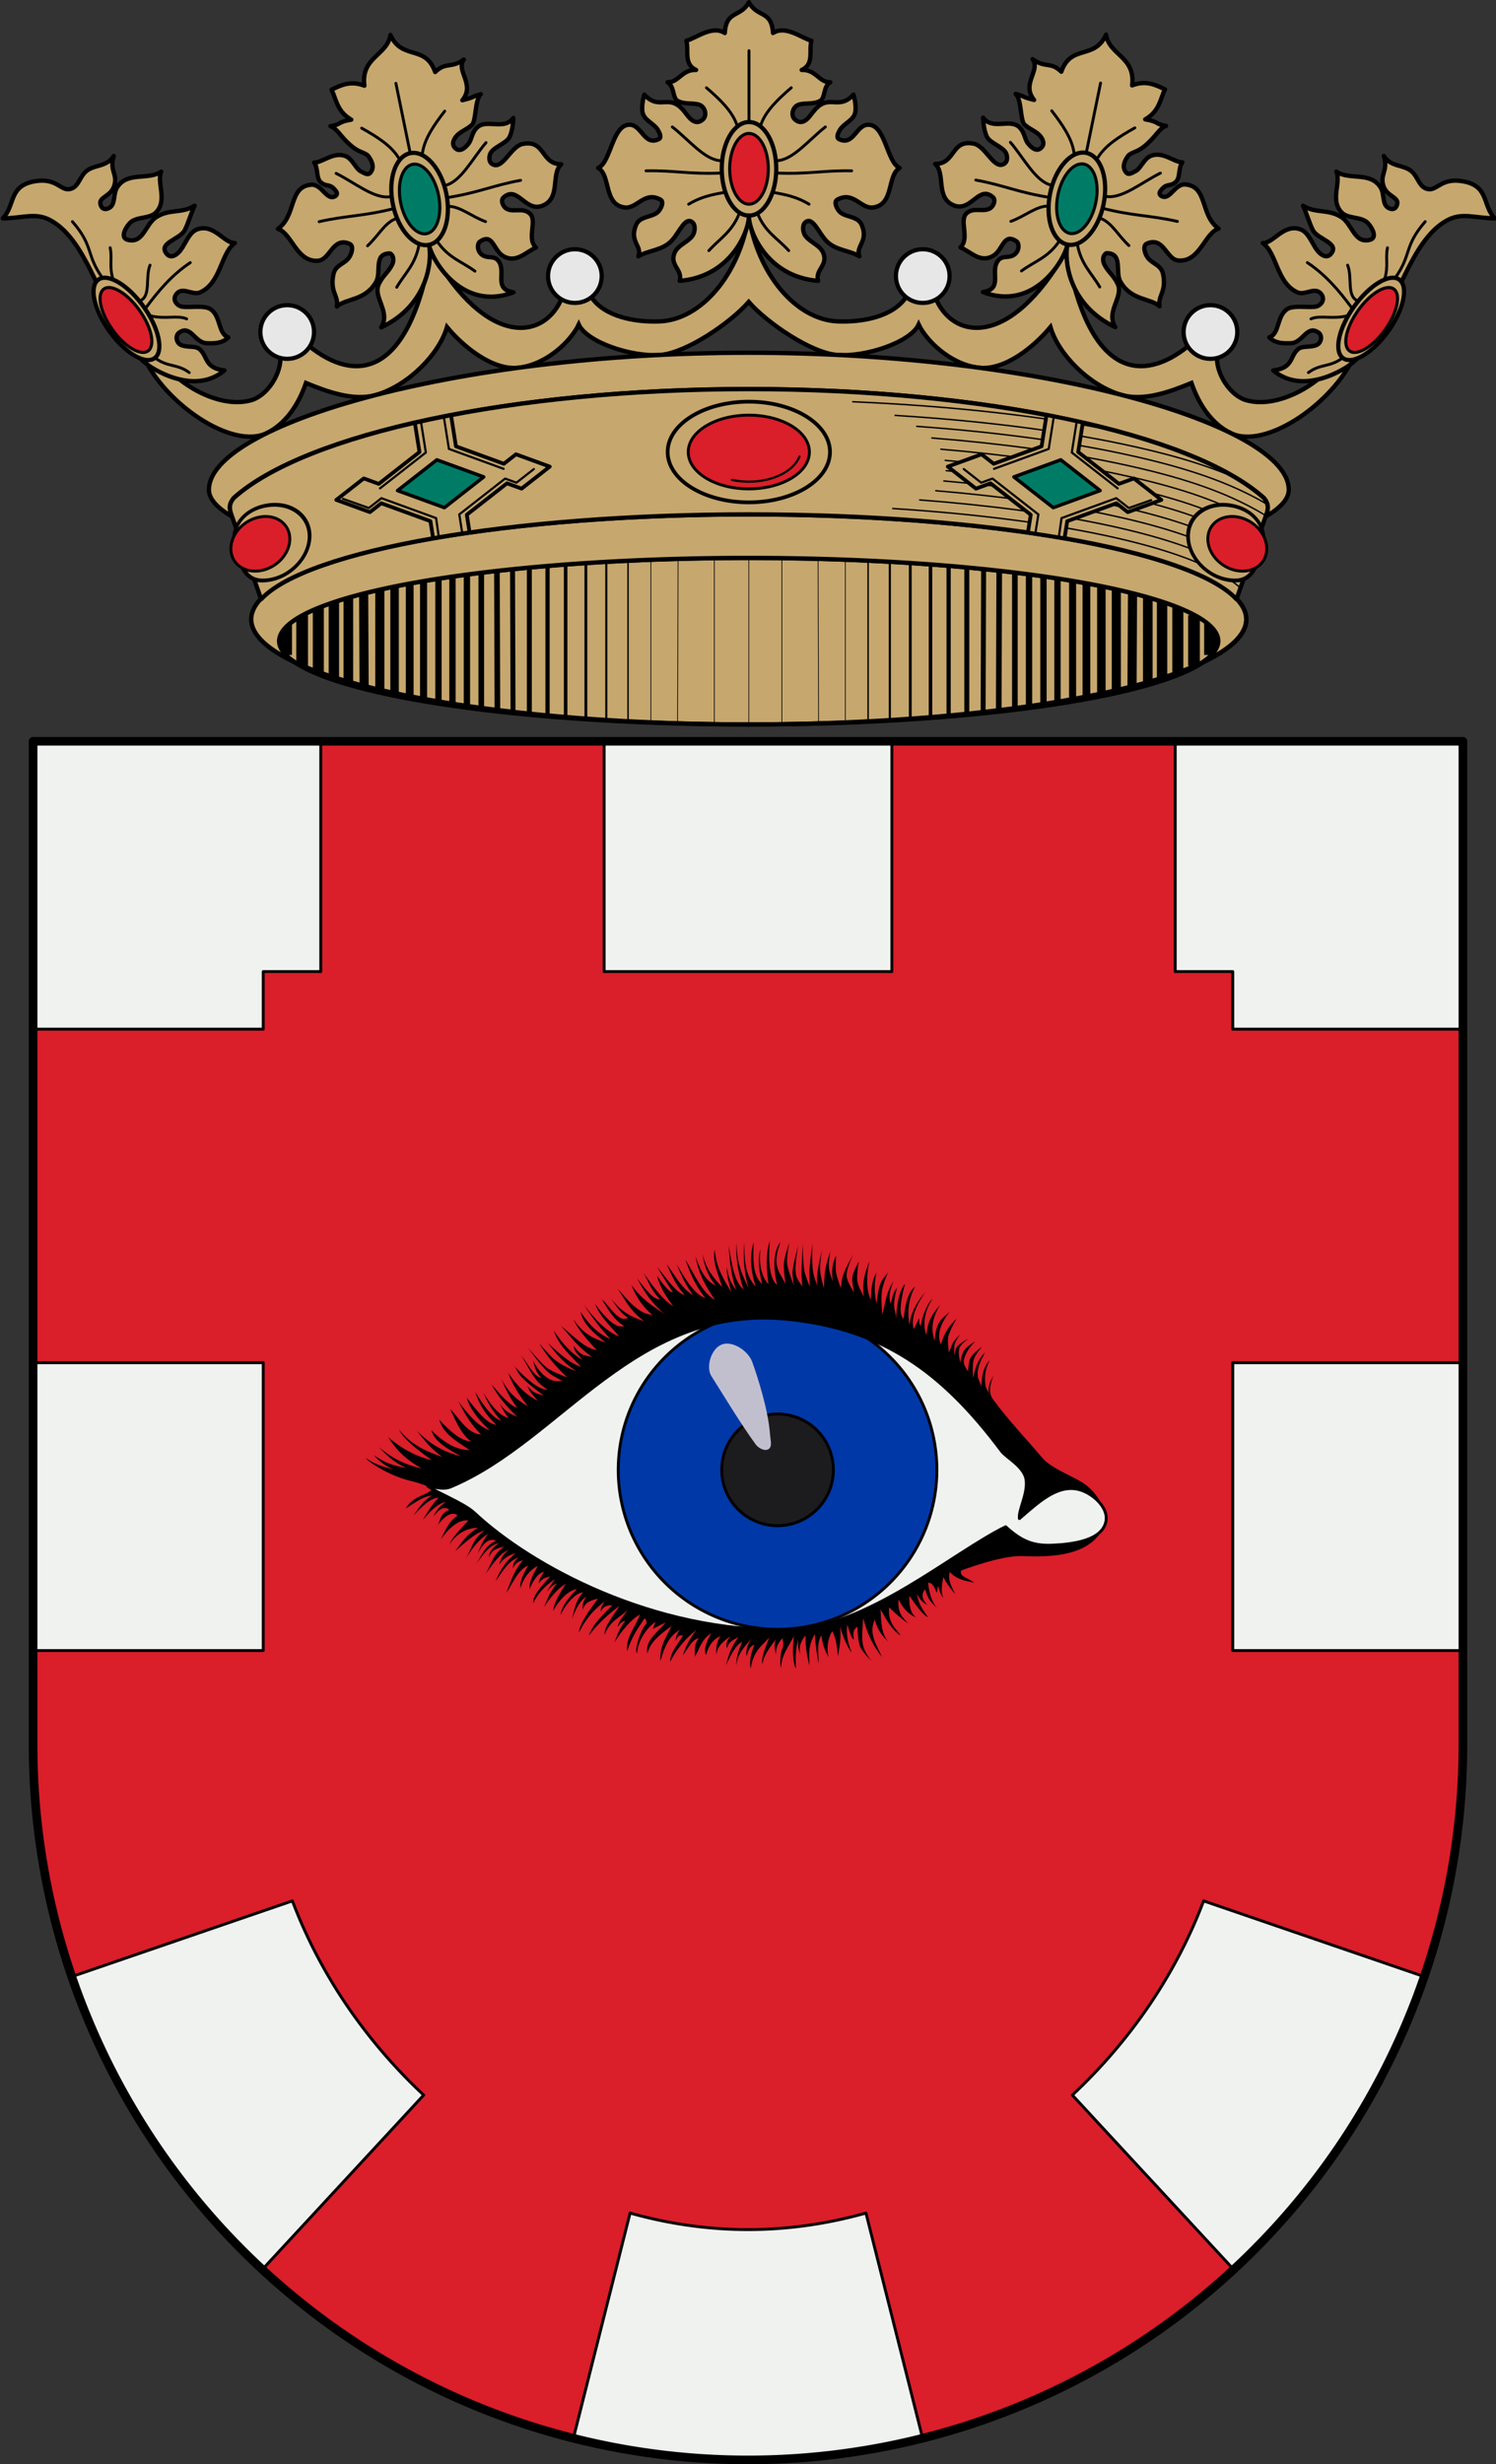 <?xml version="1.0" encoding="UTF-8"?>
<!-- Created with Inkscape (http://www.inkscape.org/) -->
<svg width="520" height="856" version="1.0" xmlns="http://www.w3.org/2000/svg" xmlns:cc="http://creativecommons.org/ns#" xmlns:dc="http://purl.org/dc/elements/1.1/" xmlns:rdf="http://www.w3.org/1999/02/22-rdf-syntax-ns#" xmlns:xlink="http://www.w3.org/1999/xlink">
 <rect width="100%" height="100%" fill="#333333" stroke="none"/>
 <g transform="translate(-69.866 -108.36)">
  <g transform="matrix(1.006 0 0 1.006 -846.87 -2.24)" style="stroke-width:.994">
   <g style="stroke-width:.994">
    <path transform="translate(-25.134 54.36)" d="m1195.1 130.06c-3.069 20.063-16.258 35.899-30.727 36.498-8.399 0.348-19.091-1.501-23.742-8.504-3.436-5.173-7.725-5.645-9.922 0-5.813 14.935-25.987 18.123-45.358-15.947-7.787 44.375-26.427 45.631-42.168 32.955-2.735-2.203-10.214 0.045-9.922 3.545 0.477 5.706-4.356 13.667-10.277 15.236-11.591 3.072-27.035-6.547-32.246-15.945-0.804-1.45-5.628-1.164-4.961 0.354 7.261 16.529 30.84 32.786 42.832 26.861 6.559-3.24 10.947-9.851 13.51-17.293 7.354 3.018 16.572 6.453 24.49 4.051 10.981-3.331 21.51-13.951 24.234-23.363 5.419 6.534 15.729 15.215 24.986 14.021 9.861-1.272 18.012-9.505 20.549-14.908 2.723 6.07 18.316 11.368 28.359 10.504 8.752-0.753 23.841-10.845 30.361-18.299 6.52 7.453 21.609 17.546 30.361 18.299 10.044 0.864 25.637-4.434 28.359-10.504 2.537 5.404 10.688 13.637 20.549 14.908 9.257 1.194 19.567-7.487 24.986-14.021 2.724 9.413 13.253 20.032 24.234 23.363 7.918 2.402 17.134-1.033 24.488-4.051 2.563 7.442 6.953 14.053 13.512 17.293 11.992 5.925 35.571-10.332 42.832-26.861 0.667-1.518-4.157-1.804-4.961-0.354-5.211 9.399-20.655 19.018-32.246 15.945-5.922-1.57-10.754-9.53-10.277-15.236 0.292-3.5-7.187-5.748-9.922-3.545-15.74 12.676-34.381 11.42-42.168-32.955-19.371 34.07-39.544 30.882-45.357 15.947-2.197-5.645-6.486-5.173-9.922 0-4.651 7.003-15.343 8.852-23.742 8.504-14.468-0.599-27.658-16.436-30.726-36.498z" style="fill:#c6a76e;stroke-width:1.491;stroke:#000"/>
    <g transform="translate(-2.938)" style="stroke-width:.994;stroke:#000">
     <path transform="translate(-25.134 54.36)" d="m1198.1 56.352c-2.938 5.438-7.844 2.632-8.326 10.631-4.429-2.814-9.964 1.826-13.289 2.658 0.975 3.436-1.055 8.085 3.365 10.098-4.945-0.207-6.091 4.452-9.869 4.232 2.501 1.468 1.649 5.365 3.455 6.412 2.323 1.347 5.227 0.607 7.482 1.35 2.044 0.673 2.789 3.619 1.391 4.994-1.051 1.034-2.476 1.531-4.189 0.09-1.514-1.274-2.649-3.806-4.976-5.172-3.777-2.215-6.894 1.364-11.188-3.4 0 0-1.31 4.451-0.412 6.775 0.894 2.314 3.799 3.271 5.094 5.387 0.643 1.051 1.421 2.695 0.31 3.231-4.954 2.388-5.845-4.693-9.828-4.971-6.24-0.435-6.596 12.976-11.109 14.914 4.443 2.506 1.786 12.72 9.213 13.643 4.196 0.521 6.855-5.859 12.402-2.656 1.286 0.743 0.035 3.467-1.217 4.438-2.161 1.676-6.018 1.262-7.287 4.244-2.463 5.788 2.214 7.265 0.791 10.828 3.674-2.199 8.353-1.935 11.611-5.514 2.622-2.88 4.586-8.375 7.117-6.18 1.138 0.987 0.838 3.488-0.1 4.719-1.724 2.263-5.106 3.137-6.184 5.965-1.622 4.256 2.928 5.604 1.824 9.494 17.799-1.436 23.995-17.267 23.918-22.502-0.077 5.235 6.121 21.066 23.92 22.502-1.104-3.89 3.444-5.238 1.822-9.494-1.077-2.828-4.459-3.702-6.184-5.965-0.938-1.23-1.237-3.732-0.1-4.719 2.531-2.195 4.497 3.3 7.119 6.18 3.258 3.579 7.937 3.315 11.611 5.514-1.423-3.563 3.255-5.04 0.791-10.828-1.269-2.982-5.126-2.569-7.287-4.244-1.251-0.97-2.505-3.695-1.219-4.438 5.548-3.202 8.207 3.177 12.402 2.656 7.427-0.922 4.772-11.137 9.215-13.643-4.513-1.938-4.871-15.349-11.111-14.914-3.983 0.278-4.872 7.358-9.826 4.971-1.11-0.535-0.335-2.179 0.309-3.231 1.294-2.116 4.202-3.073 5.096-5.387 0.898-2.324-0.414-6.775-0.414-6.775-4.293 4.764-7.409 1.185-11.186 3.4-2.328 1.365-3.462 3.898-4.977 5.172-1.714 1.441-3.14 0.944-4.191-0.09-1.398-1.375-0.652-4.321 1.393-4.994 2.256-0.742 5.16-0.002 7.482-1.35 1.806-1.047 0.952-4.944 3.453-6.412-3.778 0.22-4.924-4.439-9.869-4.232 4.42-2.013 2.392-6.662 3.367-10.098-3.325-0.833-8.86-5.473-13.289-2.658-0.482-7.999-5.39-5.193-8.328-10.631z" style="fill:#c6a76e;stroke-linecap:round;stroke-linejoin:round;stroke-width:1.491;stroke:#000"/>
     <g style="stroke-width:.994;stroke:#000">
      <ellipse cx="1173" cy="168.23" rx="9.417" ry="16.147" style="fill:none;stroke-linecap:round;stroke-linejoin:round;stroke-width:1.451;stroke:#000"/>
      <ellipse cx="1173" cy="168.23" rx="6.674" ry="12.208" style="fill:#da1e2a;stroke-linecap:round;stroke-linejoin:round;stroke-width:1.062;stroke:#000"/>
      <path d="m1173 151.89v-24.43" style="fill:none;stroke-linecap:round;stroke-linejoin:round;stroke-width:.994px;stroke:#000"/>
      <path d="m1168.7 152.77c-1.64-4.569-5.823-8.591-10.399-12.528" style="fill:none;stroke-linecap:round;stroke-linejoin:round;stroke-width:.994px;stroke:#000"/>
      <path d="m1163.3 165.42c-5.596-0.154-11.192-7.319-16.788-11.651" style="fill:none;stroke-linecap:round;stroke-linejoin:round;stroke-width:.994px;stroke:#000"/>
      <path d="m1163.6 169.68c-11.023 0.512-16.379-0.958-26.184-0.752" style="fill:none;stroke-linecap:round;stroke-linejoin:round;stroke-width:.994px;stroke:#000"/>
      <path d="m1164.8 176.32c-4.114 0.755-8.215 1.431-12.654 4.134" style="fill:none;stroke-linecap:round;stroke-linejoin:round;stroke-width:.994px;stroke:#000"/>
      <path d="m1169.7 183.48c-2.554 6.582-6.814 8.821-10.566 13.007" style="fill:none;stroke-linecap:round;stroke-linejoin:round;stroke-width:.994px;stroke:#000"/>
      <path d="m1177.2 152.77c1.64-4.569 5.823-8.591 10.399-12.528" style="fill:none;stroke-linecap:round;stroke-linejoin:round;stroke-width:.994px;stroke:#000"/>
      <path d="m1182.6 165.42c5.596-0.154 11.192-7.319 16.788-11.651" style="fill:none;stroke-linecap:round;stroke-linejoin:round;stroke-width:.994px;stroke:#000"/>
      <path d="m1182.3 169.68c11.023 0.512 16.379-0.958 26.184-0.752" style="fill:none;stroke-linecap:round;stroke-linejoin:round;stroke-width:.994px;stroke:#000"/>
      <path d="m1181.1 176.32c4.114 0.755 8.215 1.431 12.654 4.134" style="fill:none;stroke-linecap:round;stroke-linejoin:round;stroke-width:.994px;stroke:#000"/>
      <path d="m1175.9 183.48c2.554 6.582 7.081 8.821 10.833 13.007" style="fill:none;stroke-linecap:round;stroke-linejoin:round;stroke-width:.994px;stroke:#000"/>
     </g>
    </g>
    <g transform="rotate(-11.587 1166 748.78)" style="fill:none;stroke-width:.994;stroke:#000">
     <path transform="translate(-25.134 54.36)" d="m1187.3 71.712c-4.429-2.814-8.08-1.752-11.404-0.92 0.975 3.436 0.298 7.723 4.611 11.504-4.945-0.207-3.715 0.975-7.494 0.755 2.325 1.432 2.547 4.293 5.976 8.464 2.155 2.621 4.14 2.886 4.814 4.383 0.97 2.155 1.165 4.053-0.233 5.428-1.051 1.034-1.758 0.527-3.472-0.914-1.514-1.274-1.906-4.933-4.234-6.298-3.777-2.215-8.169 0.719-10.885 0.115 1.046 2.389-0.507 5.412 0.913 7.175 1.575 1.956 2.729 1.005 4.024 3.121 0.643 1.051 1.055 1.981-0.055 2.516-3.45 1.289-3.68-5.272-7.663-5.55-7.59-0.712-6.899 9.461-14.096 12.639 4.443 2.506 3.973 12.657 11.4 13.579 4.196 0.521 6.571-7.219 11.817-3.544 1.527 1.07-0.189 3.933-1.44 4.903-2.162 1.675-4.888 1.366-6.157 4.348-2.463 5.788 0.37 7.527-1.053 11.089 3.674-2.199 9.99 0.063 14.953-5.596 2.622-2.88 0.933-9.892 6.736-8.688 1.138 0.987 0.866 2.727-0.072 3.957-1.724 2.263-3.851 2.969-5.863 5.647-3.013 4.011 2.243 10.196-2.207 14.806 17.616-4.287 21.991-19.34 21.913-24.576-0.077 5.235 6.47 24.975 25.323 21.894-6.639-2.467-1.166-7.079-2.788-11.335-1.077-2.828-3.757-1.512-5.482-3.775-0.938-1.23-0.945-3.288 0.193-4.275 5.259-2.403 4.154 3.588 6.971 6.277 3.861 3.686 7.902 0.366 11.812-0.456-2.675-3.692 2.46-9.029 0.256-11.961-1.947-2.591-5.23-1.439-7.391-3.114-1.251-0.97-1.671-3.396-0.385-4.139 5.548-3.202 6.202 6.091 12.192 5.555 7.427-0.922 5.234-10.275 9.678-12.78-7.046-1.434-3.551-9.502-11.702-9.536-3.992-0.017-8.113 6.737-11.129 5.087-1.723-0.942-1.216-2.872-0.573-3.923 1.294-2.116 6.119-2.426 7.695-4.342 1.74-2.114 2.679-6.269 2.679-6.269-4.067 3.66-9.017-1.575-12.794 0.641-2.328 1.365-2.65 3.681-4.165 4.955-1.714 1.441-3.367 2.049-4.418 1.015-1.398-1.375-0.917-2.998 0.751-4.358 1.679-1.371 3.791-1.434 6.113-2.781 1.806-1.047 2.664-8.302 5.165-9.77-3.778 0.22-1.73 0.564-6.675 0.771 5.588-4.587-0.293-10.41 3.335-13.685-4.986 2.28-6.156-0.57-10.586 2.244-1.332-10.092-10.446-6.102-12.576-15.656-2.406 6.76-11.569 5.383-12.331 15.371z" style="fill:#c6a76e;stroke-linecap:round;stroke-linejoin:round;stroke-width:1.491;stroke:#000"/>
     <g style="fill:none;stroke-width:.994;stroke:#000">
      <ellipse cx="1173" cy="168.23" rx="9.417" ry="16.147" style="fill:none;stroke-linecap:round;stroke-linejoin:round;stroke-width:1.451;stroke:#000"/>
      <ellipse cx="1173" cy="168.23" rx="6.674" ry="12.208" style="fill:#007c66;stroke-linecap:round;stroke-linejoin:round;stroke-width:1.062;stroke:#000"/>
      <path d="m1173 151.89v-24.43" style="fill:none;stroke-linecap:round;stroke-linejoin:round;stroke-width:.994px;stroke:#000"/>
      <path d="m1168.7 152.77c-1.64-4.569-5.823-8.591-10.399-12.528" style="fill:none;stroke-linecap:round;stroke-linejoin:round;stroke-width:.994px;stroke:#000"/>
      <path d="m1163.3 165.42c-5.596-0.154-11.192-7.319-16.788-11.651" style="fill:none;stroke-linecap:round;stroke-linejoin:round;stroke-width:.994px;stroke:#000"/>
      <path d="m1163.6 169.68c-11.023 0.512-16.379-0.958-26.184-0.752" style="fill:none;stroke-linecap:round;stroke-linejoin:round;stroke-width:.994px;stroke:#000"/>
      <path d="m1163.5 173.24c-4.114 0.755-6.928 4.508-11.366 7.212" style="fill:none;stroke-linecap:round;stroke-linejoin:round;stroke-width:.994px;stroke:#000"/>
      <path d="m1169.7 183.48c-2.554 6.582-6.814 8.821-10.566 13.007" style="fill:none;stroke-linecap:round;stroke-linejoin:round;stroke-width:.994px;stroke:#000"/>
      <path d="m1177.2 152.77c1.64-4.569 5.823-8.591 10.399-12.528" style="fill:none;stroke-linecap:round;stroke-linejoin:round;stroke-width:.994px;stroke:#000"/>
      <path d="m1182.6 165.42c5.596-0.154 11.192-7.319 16.788-11.651" style="fill:none;stroke-linecap:round;stroke-linejoin:round;stroke-width:.994px;stroke:#000"/>
      <path d="m1182.3 169.68c11.023 0.512 16.379-0.958 26.184-0.752" style="fill:none;stroke-linecap:round;stroke-linejoin:round;stroke-width:.994px;stroke:#000"/>
      <path d="m1182.1 172.69c4.114 0.755 7.215 5.062 11.653 7.766" style="fill:none;stroke-linecap:round;stroke-linejoin:round;stroke-width:.994px;stroke:#000"/>
      <path d="m1175.9 183.48c2.554 6.582 7.081 8.821 10.833 13.007" style="fill:none;stroke-linecap:round;stroke-linejoin:round;stroke-width:.994px;stroke:#000"/>
     </g>
    </g>
    <g transform="matrix(-.98 -.201 -.201 .98 2466.7 249.47)" style="fill:none;stroke-width:.994;stroke:#000">
     <path transform="translate(-25.134 54.36)" d="m1187.3 71.712c-4.429-2.814-8.08-1.752-11.404-0.92 0.975 3.436 0.298 7.723 4.611 11.504-4.945-0.207-3.715 0.975-7.494 0.755 2.325 1.432 2.547 4.293 5.976 8.464 2.155 2.621 4.14 2.886 4.814 4.383 0.97 2.155 1.165 4.053-0.233 5.428-1.051 1.034-1.758 0.527-3.472-0.914-1.514-1.274-1.906-4.933-4.234-6.298-3.777-2.215-8.169 0.719-10.885 0.115 1.046 2.389-0.507 5.412 0.913 7.175 1.575 1.956 2.729 1.005 4.024 3.121 0.643 1.051 1.055 1.981-0.055 2.516-3.45 1.289-3.68-5.272-7.663-5.55-7.59-0.712-6.899 9.461-14.096 12.639 4.443 2.506 3.973 12.657 11.4 13.579 4.196 0.521 6.571-7.219 11.817-3.544 1.527 1.07-0.189 3.933-1.44 4.903-2.162 1.675-4.888 1.366-6.157 4.348-2.463 5.788 0.37 7.527-1.053 11.089 3.674-2.199 9.99 0.063 14.953-5.596 2.622-2.88 0.933-9.892 6.736-8.688 1.138 0.987 0.866 2.727-0.072 3.957-1.724 2.263-3.851 2.969-5.863 5.647-3.013 4.011 2.243 10.196-2.207 14.806 17.616-4.287 21.991-19.34 21.913-24.576-0.077 5.235 6.47 24.975 25.323 21.894-6.639-2.467-1.166-7.079-2.788-11.335-1.077-2.828-3.757-1.512-5.482-3.775-0.938-1.23-0.945-3.288 0.193-4.275 5.259-2.403 4.154 3.588 6.971 6.277 3.861 3.686 7.902 0.366 11.812-0.456-2.675-3.692 2.46-9.029 0.256-11.961-1.947-2.591-5.23-1.439-7.391-3.114-1.251-0.97-1.671-3.396-0.385-4.139 5.548-3.202 6.202 6.091 12.192 5.555 7.427-0.922 5.234-10.275 9.678-12.78-7.046-1.434-3.551-9.502-11.702-9.536-3.992-0.017-8.113 6.737-11.129 5.087-1.723-0.942-1.216-2.872-0.573-3.923 1.294-2.116 6.119-2.426 7.695-4.342 1.74-2.114 2.679-6.269 2.679-6.269-4.067 3.66-9.017-1.575-12.794 0.641-2.328 1.365-2.65 3.681-4.165 4.955-1.714 1.441-3.367 2.049-4.418 1.015-1.398-1.375-0.917-2.998 0.751-4.358 1.679-1.371 3.791-1.434 6.113-2.781 1.806-1.047 2.664-8.302 5.165-9.77-3.778 0.22-1.73 0.564-6.675 0.771 5.588-4.587-0.293-10.41 3.335-13.685-4.986 2.28-6.156-0.57-10.586 2.244-1.332-10.092-10.446-6.102-12.576-15.656-2.406 6.76-11.569 5.383-12.331 15.371z" style="fill:#c6a76e;stroke-linecap:round;stroke-linejoin:round;stroke-width:1.491;stroke:#000"/>
     <g style="fill:none;stroke-width:.994;stroke:#000">
      <ellipse cx="1173" cy="168.23" rx="9.417" ry="16.147" style="fill:none;stroke-linecap:round;stroke-linejoin:round;stroke-width:1.451;stroke:#000"/>
      <ellipse cx="1173" cy="168.23" rx="6.674" ry="12.208" style="fill:#007c66;stroke-linecap:round;stroke-linejoin:round;stroke-width:1.062;stroke:#000"/>
      <path d="m1173 151.89v-24.43" style="fill:none;stroke-linecap:round;stroke-linejoin:round;stroke-width:.994px;stroke:#000"/>
      <path d="m1168.7 152.77c-1.64-4.569-5.823-8.591-10.399-12.528" style="fill:none;stroke-linecap:round;stroke-linejoin:round;stroke-width:.994px;stroke:#000"/>
      <path d="m1163.3 165.42c-5.596-0.154-11.192-7.319-16.788-11.651" style="fill:none;stroke-linecap:round;stroke-linejoin:round;stroke-width:.994px;stroke:#000"/>
      <path d="m1163.6 169.68c-11.023 0.512-16.379-0.958-26.184-0.752" style="fill:none;stroke-linecap:round;stroke-linejoin:round;stroke-width:.994px;stroke:#000"/>
      <path d="m1163.5 173.24c-4.114 0.755-6.928 4.508-11.366 7.212" style="fill:none;stroke-linecap:round;stroke-linejoin:round;stroke-width:.994px;stroke:#000"/>
      <path d="m1169.7 183.48c-2.554 6.582-6.814 8.821-10.566 13.007" style="fill:none;stroke-linecap:round;stroke-linejoin:round;stroke-width:.994px;stroke:#000"/>
      <path d="m1177.2 152.77c1.64-4.569 5.823-8.591 10.399-12.528" style="fill:none;stroke-linecap:round;stroke-linejoin:round;stroke-width:.994px;stroke:#000"/>
      <path d="m1182.6 165.42c5.596-0.154 11.192-7.319 16.788-11.651" style="fill:none;stroke-linecap:round;stroke-linejoin:round;stroke-width:.994px;stroke:#000"/>
      <path d="m1182.3 169.68c11.023 0.512 16.379-0.958 26.184-0.752" style="fill:none;stroke-linecap:round;stroke-linejoin:round;stroke-width:.994px;stroke:#000"/>
      <path d="m1182.1 172.69c4.114 0.755 7.215 5.062 11.653 7.766" style="fill:none;stroke-linecap:round;stroke-linejoin:round;stroke-width:.994px;stroke:#000"/>
      <path d="m1175.9 183.48c2.554 6.582 7.081 8.821 10.833 13.007" style="fill:none;stroke-linecap:round;stroke-linejoin:round;stroke-width:.994px;stroke:#000"/>
     </g>
    </g>
    <g style="stroke-width:.994;stroke:#000">
     <path d="m945.57 209.4c3.776 7.551 9.021 21.935 18.292 27.563 7.091 4.305 17.305 7.331 24.932 0.877-7.062-0.808-5.624-4.925-8.645-7.392-1.443-1.179-4.277-0.448-6.333-1.378-1.78-0.805-1.995-3.323-0.683-4.26 4.059-2.9 5.336 3.448 9.522 3.633 2.639 0.117 5.432 0.081 7.517-2.005-3.578-1.251-2.541-7.112-6.014-9.647-2.161-1.578-7.194-0.546-9.959-0.945-1.635-0.236-3.654-2.301-1.943-4.442 2.09-2.616 5.569 0.638 8.143-0.501 7.284-3.225 7.094-13.627 12.027-17.039-3.575 0.217-7.156-6.725-12.904-4.761-2.483 0.848-3.558 3.588-5.228 6.314-1.526 2.49-3.886 4.046-5.422 2.206-3.199-3.834 4.641-4.988 6.264-8.269 1.207-2.438 2.169-5.848 3.383-8.394-4.418 2.817-8.481 1.007-13.155 3.884-3.955 2.434-4.487 9.401-10.023 7.893-2.482-0.676-0.982-3.861 0.752-5.763 2.135-2.342 6.8-1.372 9.021-3.633 4.186-4.262 0.167-10.272 1.879-14.157-4.465 3.13-11.777-0.141-15.285 5.513-1.464 2.359-0.369 5.961-2.882 7.141-1.489 0.7-2.562 0.11-2.881-1.503-0.471-2.376 3.596-2.597 4.761-6.139 1.379-4.191-1.754-5.158-0.125-10.399-2.45 3.904-6.717 2.91-9.522 5.262-2.33 1.954-2.559 5.417-5.513 6.139-3.412 0.834-4.604-4.044-12.403-2.631-8.993 1.629-6.536 8.31-10.9 12.779 6.724-0.068 11.188-2.068 16.162 0.501 8.371 4.324 12.95 15.127 17.164 23.553z" style="fill:#c6a76e;stroke-linecap:round;stroke-linejoin:round;stroke-width:1.491;stroke:#000"/>
     <ellipse transform="rotate(-35.565)" cx="648.83" cy="734.44" rx="7.281" ry="16.677" style="fill:#c6a76e;stroke-linecap:round;stroke-linejoin:round;stroke-width:1.451;stroke:#000"/>
     <ellipse transform="matrix(.813 -.583 .581 .814 0 0)" cx="648.8" cy="735.48" rx="5.731" ry="13.138" style="fill:#da1e2a;stroke-linecap:round;stroke-linejoin:round;stroke-width:1.062;stroke:#000"/>
     <path d="m946.57 205.76c-5.638-7.942-2.859-10.76-10.273-19.294" style="fill:none;stroke-linecap:round;stroke-linejoin:round;stroke-width:.994px;stroke:#000"/>
     <path d="m950.33 206.39c-1.412-4.388-0.226-7.356-1.002-10.9" style="fill:none;stroke-linecap:round;stroke-linejoin:round;stroke-width:.994px;stroke:#000"/>
     <path d="m959.73 213.78c3.784-1.694 1.666-8.205 3.383-12.278" style="fill:none;stroke-linecap:round;stroke-linejoin:round;stroke-width:.994px;stroke:#000"/>
     <path d="m961.73 216.16c4.304-5.837 8.994-11.353 15.285-15.535" style="fill:none;stroke-linecap:round;stroke-linejoin:round;stroke-width:.994px;stroke:#000"/>
     <path d="m962.98 218.92c5.256 1.417 9.615-0.283 12.779 1.128" style="fill:none;stroke-linecap:round;stroke-linejoin:round;stroke-width:.994px;stroke:#000"/>
     <path d="m964.74 233.45c4.479 3.43 7.718 1.998 11.902 5.137" style="fill:none;stroke-linecap:round;stroke-linejoin:round;stroke-width:.994px;stroke:#000"/>
    </g>
    <g transform="matrix(-1 0 0 1 2340 0)" style="stroke-width:.994;stroke:#000">
     <path d="m945.57 209.4c3.776 7.551 9.021 21.935 18.292 27.563 7.091 4.305 17.305 7.331 24.932 0.877-7.062-0.808-5.624-4.925-8.645-7.392-1.443-1.179-4.277-0.448-6.333-1.378-1.78-0.805-1.995-3.323-0.683-4.26 4.059-2.9 5.336 3.448 9.522 3.633 2.639 0.117 5.432 0.081 7.517-2.005-3.578-1.251-2.541-7.112-6.014-9.647-2.161-1.578-7.194-0.546-9.959-0.945-1.635-0.236-3.654-2.301-1.943-4.442 2.09-2.616 5.569 0.638 8.143-0.501 7.284-3.225 7.094-13.627 12.027-17.039-3.575 0.217-7.156-6.725-12.904-4.761-2.483 0.848-3.558 3.588-5.228 6.314-1.526 2.49-3.886 4.046-5.422 2.206-3.199-3.834 4.641-4.988 6.264-8.269 1.207-2.438 2.169-5.848 3.383-8.394-4.418 2.817-8.481 1.007-13.155 3.884-3.955 2.434-4.487 9.401-10.023 7.893-2.482-0.676-0.982-3.861 0.752-5.763 2.135-2.342 6.8-1.372 9.021-3.633 4.186-4.262 0.167-10.272 1.879-14.157-4.465 3.13-11.777-0.141-15.285 5.513-1.464 2.359-0.369 5.961-2.882 7.141-1.489 0.7-2.562 0.11-2.881-1.503-0.471-2.376 3.596-2.597 4.761-6.139 1.379-4.191-1.754-5.158-0.125-10.399-2.45 3.904-6.717 2.91-9.522 5.262-2.33 1.954-2.559 5.417-5.513 6.139-3.412 0.834-4.604-4.044-12.403-2.631-8.993 1.629-6.536 8.31-10.9 12.779 6.724-0.068 11.188-2.068 16.162 0.501 8.371 4.324 12.95 15.127 17.164 23.553z" style="fill:#c6a76e;stroke-linecap:round;stroke-linejoin:round;stroke-width:1.491;stroke:#000"/>
     <ellipse transform="rotate(-35.565)" cx="648.83" cy="734.44" rx="7.281" ry="16.677" style="fill:#c6a76e;stroke-linecap:round;stroke-linejoin:round;stroke-width:1.451;stroke:#000"/>
     <ellipse transform="matrix(.813 -.583 .581 .814 0 0)" cx="648.8" cy="735.48" rx="5.731" ry="13.138" style="fill:#da1e2a;stroke-linecap:round;stroke-linejoin:round;stroke-width:1.062;stroke:#000"/>
     <path d="m946.57 205.76c-5.638-7.942-2.859-10.76-10.273-19.294" style="fill:none;stroke-linecap:round;stroke-linejoin:round;stroke-width:.994px;stroke:#000"/>
     <path d="m950.33 206.39c-1.412-4.388-0.226-7.356-1.002-10.9" style="fill:none;stroke-linecap:round;stroke-linejoin:round;stroke-width:.994px;stroke:#000"/>
     <path d="m959.73 213.78c3.784-1.694 1.666-8.205 3.383-12.278" style="fill:none;stroke-linecap:round;stroke-linejoin:round;stroke-width:.994px;stroke:#000"/>
     <path d="m961.73 216.16c4.304-5.837 8.994-11.353 15.285-15.535" style="fill:none;stroke-linecap:round;stroke-linejoin:round;stroke-width:.994px;stroke:#000"/>
     <path d="m962.98 218.92c5.256 1.417 9.615-0.283 12.779 1.128" style="fill:none;stroke-linecap:round;stroke-linejoin:round;stroke-width:.994px;stroke:#000"/>
     <path d="m964.74 233.45c4.479 3.43 7.718 1.998 11.902 5.137" style="fill:none;stroke-linecap:round;stroke-linejoin:round;stroke-width:.994px;stroke:#000"/>
    </g>
    <g style="stroke-width:.994">
     <circle cx="1010.5" cy="224.58" r="9.271" style="fill:#e7e7e7;stroke-linecap:round;stroke-linejoin:round;stroke-width:1.451;stroke:#000"/>
     <circle cx="1109.9" cy="205.27" r="9.271" style="fill:#e7e7e7;stroke-linecap:round;stroke-linejoin:round;stroke-width:1.451;stroke:#000"/>
     <circle transform="scale(-1,1)" cx="-1230.1" cy="205.27" r="9.271" style="fill:#e7e7e7;stroke-linecap:round;stroke-linejoin:round;stroke-width:1.451;stroke:#000"/>
     <circle transform="scale(-1,1)" cx="-1329.5" cy="224.58" r="9.271" style="fill:#e7e7e7;stroke-linecap:round;stroke-linejoin:round;stroke-width:1.451;stroke:#000"/>
    </g>
   </g>
   <g style="stroke-width:.994">
    <g style="stroke-width:.994">
     <g style="stroke-width:.994">
      <ellipse transform="translate(56.429 -76.64)" cx="1113.6" cy="400.46" rx="171.89" ry="36.266" style="fill:#c6a76e;stroke-linecap:round;stroke-linejoin:round;stroke-width:1.491;stroke:#000"/>
      <g transform="matrix(.736 0 0 1 76.747 384.55)" style="fill:#eac102;stroke-width:.994;stroke:#000">
       <path d="m1428.7-25.419v-55.588" style="fill:#eac102;stroke-width:.668;stroke:#000"/>
       <path d="m1418.5-25.967v-54.655" style="fill:#eac102;stroke-width:.984;stroke:#000"/>
       <path d="m1408.9-26.233v-53.96" style="fill:#eac102;stroke-width:1.318;stroke:#000"/>
       <path d="m1399.4-26.992v-52.711" style="fill:#eac102;stroke-width:1.652;stroke:#000"/>
       <path d="m1390.9-27.218v-51.991" style="fill:#eac102;stroke-width:1.986;stroke:#000"/>
       <path d="m1374.7-28.767-0.224-49.318m7.895 49.928v-50.498" style="fill:#eac102;stroke-width:2.32;stroke:#000"/>
       <path d="m1359.8-29.558v-47.31m7.568 47.962-0.224-48.596" style="fill:#eac102;stroke-width:2.636;stroke:#000"/>
       <path d="m1339.7-31.596v-43.234m6.576 43.271v-43.995m6.774 44.744v-45.431" style="fill:#eac102;stroke-width:2.97;stroke:#000"/>
       <path d="m1332.7-32.435v-41.556" style="fill:#eac102;stroke-width:3.304;stroke:#000"/>
       <path d="m1326.2-33.287v-39.851" style="fill:#eac102;stroke-width:3.638;stroke:#000"/>
       <path d="m1319.1-34.286v-37.853" style="fill:#eac102;stroke-width:3.972;stroke:#000"/>
       <path d="m1304.8-37.683-0.224-32.026m7.594 33.351v-34.681" style="fill:#eac102;stroke-width:4.288;stroke:#000"/>
       <path d="m1297.4-39.149v-29.143" style="fill:#eac102;stroke-width:4.529;stroke:#000"/>
       <path d="m1290.6-40.642v-26.117" style="fill:#eac102;stroke-width:4.863;stroke:#000"/>
       <path d="m1283.3-42.48v-22.301" style="fill:#eac102;stroke-width:5.179;stroke:#000"/>
       <path d="m1275.7-44.669v-17.534" style="fill:#eac102;stroke-width:5.495;stroke:#000"/>
       <path d="m1267.7-48.458v-11.009" style="fill:#eac102;stroke-width:6.478;stroke:#000"/>
       <path d="m1469.2-24.547v-57.341m-17.237 57.059 0.224-56.812m-12.787 56.554v-56.252" style="fill:#eac102;stroke-width:.334;stroke:#000"/>
       <path d="m1541.4-25.419v-55.588" style="fill:#eac102;stroke-width:.668;stroke:#000"/>
       <path d="m1551.6-25.804v-54.818" style="fill:#eac102;stroke-width:.984;stroke:#000"/>
       <path d="m1561.2-26.445v-53.748" style="fill:#eac102;stroke-width:1.318;stroke:#000"/>
       <path d="m1570.7-26.723v-52.979" style="fill:#eac102;stroke-width:1.652;stroke:#000"/>
       <path d="m1579.2-27.542v-51.666" style="fill:#eac102;stroke-width:1.986;stroke:#000"/>
       <path d="m1595.4-28.767 0.224-49.318m-7.895 50.313v-50.882" style="fill:#eac102;stroke-width:2.32;stroke:#000"/>
       <path d="m1610.3-30.124v-46.744m-7.568 47.46 0.224-48.095" style="fill:#eac102;stroke-width:2.636;stroke:#000"/>
       <path d="m1630.3-32.523v-42.307m-6.576 43.271v-43.995m-6.774 45.368v-46.055" style="fill:#eac102;stroke-width:2.97;stroke:#000"/>
       <path d="m1637.4-32.435v-41.556" style="fill:#eac102;stroke-width:3.304;stroke:#000"/>
       <path d="m1643.9-34.154v-38.985" style="fill:#eac102;stroke-width:3.638;stroke:#000"/>
       <path d="m1650.9-35.21v-36.929" style="fill:#eac102;stroke-width:3.972;stroke:#000"/>
       <path d="m1665.3-37.683 0.224-32.026m-7.594 33.35v-34.681" style="fill:#eac102;stroke-width:4.288;stroke:#000"/>
       <path d="m1672.7-39.149v-29.142" style="fill:#eac102;stroke-width:4.529;stroke:#000"/>
       <path d="m1679.4-40.642v-26.116" style="fill:#eac102;stroke-width:4.863;stroke:#000"/>
       <path d="m1686.8-42.48v-22.301" style="fill:#eac102;stroke-width:5.179;stroke:#000"/>
       <path d="m1694.4-44.669v-17.533" style="fill:#eac102;stroke-width:5.495;stroke:#000"/>
       <path d="m1702.4-48.458v-11.437" style="fill:#eac102;stroke-width:6.478;stroke:#000"/>
       <path d="m1500.9-24.547v-57.341m17.237 57.099-0.224-56.852m12.787 56.554v-56.251" style="fill:#eac102;stroke-width:.334;stroke:#000"/>
      </g>
      <ellipse transform="translate(56.429 -76.64)" cx="1113.6" cy="407.98" rx="162.25" ry="28.75" style="fill:none;stroke-linecap:round;stroke-linejoin:round;stroke-width:1.491;stroke:#000"/>
      <path transform="translate(56.429 -76.64)" d="m1113.6 436.73v-57.5" style="fill:none;stroke-width:.199;stroke:#000"/>
      <path transform="translate(-25.134 54.36)" d="m1195.1 233.2a171.89 36.266 0 0 0-171.89 36.266 171.89 36.266 0 0 0 14.789 14.607 162.25 28.75 0 0 1-5.152-7.09 162.25 28.75 0 0 1 162.25-28.75 162.25 28.75 0 0 1 162.25 28.75 162.25 28.75 0 0 1-5.525 7.301 171.89 36.266 0 0 0 15.162-14.818 171.89 36.266 0 0 0-171.89-36.266z" style="fill:#c6a76e;stroke-linecap:round;stroke-linejoin:round;stroke-width:1.491;stroke:#000"/>
     </g>
     <path d="m1170 231.75c-103.03 0-186.55 25.246-186.55 47.289 0 3.136 2.807 6.266 8.01 9.285l-0.268-0.758c-0.78-2.214-0.742-3.697 0.865-5.688 25.024-22.338 96.686-37.586 177.95-37.592 81.262 6e-3 152.92 15.254 177.95 37.592 1.607 1.991 1.645 3.474 0.865 5.688l-0.268 0.758c5.202-3.019 8.01-6.149 8.01-9.285 0-22.043-83.524-47.289-186.55-47.289z" style="fill:#c6a76e;stroke-linecap:round;stroke-linejoin:round;stroke-width:1.491;stroke:#000"/>
     <path d="m1170 244.29c-81.262 6e-3 -152.92 15.254-177.95 37.592-1.607 1.991-1.645 3.474-0.865 5.688l10.316 29.277c15.805-17 86.388-29.267 168.5-29.285 82.108 0.018 152.69 12.285 168.5 29.285l10.316-29.277c0.78-2.214 0.742-3.697-0.865-5.688-25.024-22.338-96.686-37.586-177.95-37.592z" style="fill:#c6a76e;stroke-linecap:round;stroke-linejoin:round;stroke-width:1.491;stroke:#000"/>
     <g transform="translate(56.429 -76.64)" style="stroke-width:.994;stroke:#000">
      <path transform="translate(-81.563 131)" d="m1365 258.61c-2.462-2.247-5.606-4.291-9.422-6.234-9.092-4.631-22.058-8.684-38.154-12.08-20.202-4.262-45.407-7.387-72.549-9.125" style="fill:none;stroke-linecap:round;stroke-linejoin:round;stroke-width:.497;stroke:#000"/>
      <path transform="translate(-81.563 131)" d="m1366.3 254.94c-2.564-2.132-5.592-4.007-9.078-5.783-9.573-4.876-22.762-8.961-39.045-12.396-18.154-3.83-40.198-6.736-64.014-8.561" style="fill:none;stroke-linecap:round;stroke-linejoin:round;stroke-width:.497;stroke:#000"/>
      <path transform="translate(-81.563 131)" d="m1367.6 251.33c-2.584-2.004-5.485-3.746-8.711-5.389-10.054-5.121-23.468-9.236-39.938-12.711-17.002-3.587-37.294-6.354-59.207-8.201" style="fill:none;stroke-linecap:round;stroke-linejoin:round;stroke-width:.497;stroke:#000"/>
      <path transform="translate(-81.563 131)" d="m1368.8 247.77c-2.555-1.874-5.327-3.503-8.332-5.033-10.535-5.366-24.174-9.513-40.83-13.027-16.531-3.488-36.046-6.203-57.106-8.057" style="fill:none;stroke-linecap:round;stroke-linejoin:round;stroke-width:.497;stroke:#000"/>
      <path transform="translate(-81.563 131)" d="m1370.1 244.21c-2.494-1.746-5.144-3.261-7.951-4.691-11.016-5.611-24.878-9.786-41.721-13.34-16.599-3.502-36.095-6.222-57.098-8.084" style="fill:none;stroke-linecap:round;stroke-linejoin:round;stroke-width:.497;stroke:#000"/>
      <path transform="translate(-81.563 131)" d="m1371.3 240.79c-2.414-1.625-4.93-3.052-7.562-4.393-11.484-5.85-25.566-10.057-42.59-13.648-16.946-3.575-36.794-6.336-58.148-8.209" style="fill:none;stroke-linecap:round;stroke-linejoin:round;stroke-width:.497;stroke:#000"/>
      <path transform="translate(-81.563 131)" d="m1372.6 237.18c-2.314-1.502-4.695-2.835-7.154-4.088-11.978-6.101-26.29-10.338-43.506-13.971-17.623-3.718-38.268-6.548-60.436-8.432" style="fill:none;stroke-linecap:round;stroke-linejoin:round;stroke-width:.497;stroke:#000"/>
      <path transform="translate(-81.563 131)" d="m1373.8 233.67c-2.205-1.387-4.454-2.622-6.752-3.793-12.459-6.346-26.996-10.615-44.398-14.287-18.707-3.947-40.693-6.889-64.248-8.775" style="fill:none;stroke-linecap:round;stroke-linejoin:round;stroke-width:.497;stroke:#000"/>
      <path transform="translate(-81.563 131)" d="m1374.3 229.77c-1.858-1.109-3.734-2.134-5.637-3.103-12.94-6.591-27.7-10.891-45.289-14.602-20.372-4.298-44.475-7.406-70.234-9.268" style="fill:none;stroke-linecap:round;stroke-linejoin:round;stroke-width:.497;stroke:#000"/>
      <path transform="translate(-81.563 131)" d="m1363.6 220.68c-11.687-5.095-24.626-8.66-39.541-11.807-22.597-4.768-49.619-8.073-78.381-9.852" style="fill:none;stroke-linecap:round;stroke-linejoin:round;stroke-width:.497;stroke:#000"/>
      <path transform="translate(-81.563 131)" d="m1323 204.63c-26.389-5.42-58.332-8.889-91.947-10.33" style="fill:none;stroke-linecap:round;stroke-linejoin:round;stroke-width:.497;stroke:#000"/>
     </g>
     <path transform="translate(-25.134 54.36)" d="m1298 198.91-1.709 10.787-16.547 6.023-4.188-3.272-11.674 4.25 9.738 7.609 5.039-1.834 13.889 10.852-0.973 6.146v6e-3c4.355 0.625 8.582 1.286 12.644 1.992l0.94-5.928 16.982-6.182 3.926 3.068 11.615-4.227-9.492-7.416-5.172 1.883-14.078-11 1.605-10.141c-4.054-0.925-8.247-1.794-12.551-2.619z" style="fill:#c6a76e;stroke-linecap:round;stroke-linejoin:round;stroke-width:1.293;stroke:#000"/>
    </g>
    <path d="m1170 360.09v-57.5" style="fill:none;stroke-width:.199;stroke:#000"/>
    <g style="stroke-width:.994;stroke:#000">
     <g style="stroke-width:.994;stroke:#000">
      <path d="m1275.4 253.75-1.774 11.198-18.898 6.878" style="fill:none;stroke-linecap:round;stroke-linejoin:round;stroke-width:.746;stroke:#000"/>
      <path d="m1269 294.17 1.045-6.598-15.848-12.382-3.902 1.42-6.016-4.7" style="fill:none;stroke-linecap:round;stroke-linejoin:round;stroke-width:.746;stroke:#000"/>
     </g>
     <path d="m1283.3 255.41-1.708 10.782 15.848 12.381" style="fill:none;stroke-linecap:round;stroke-linejoin:round;stroke-width:.746;stroke:#000"/>
     <path d="m1277.1 295.48 0.951-6.639 18.898-6.878 4.345 3.395 7.716-2.718" style="fill:none;stroke-linecap:round;stroke-linejoin:round;stroke-width:.746;stroke:#000"/>
     <path d="m1261.6 274.62 16.194-5.894 13.58 10.61-16.194 5.894z" style="fill:#007c66;stroke-linecap:round;stroke-linejoin:round;stroke-width:1.193;stroke:#000"/>
    </g>
    <g transform="matrix(-1 0 0 1 2340 0)" style="stroke-width:.994;stroke:#000">
     <g style="stroke-width:.994;stroke:#000">
      <path d="m1272.9 253.26-1.71 10.797-16.548 6.023-4.187-3.272-11.675 4.249 9.739 7.609 5.038-1.834 13.89 10.852-0.973 6.145" style="fill:none;stroke-linecap:round;stroke-linejoin:round;stroke-width:1.293;stroke:#000"/>
      <path d="m1275.4 253.75-1.774 11.198-18.898 6.878" style="fill:none;stroke-linecap:round;stroke-linejoin:round;stroke-width:.746;stroke:#000"/>
      <path d="m1269 294.17 1.045-6.598-15.848-12.382-3.902 1.42-6.016-4.7" style="fill:none;stroke-linecap:round;stroke-linejoin:round;stroke-width:.746;stroke:#000"/>
     </g>
     <path d="m1283.3 255.41-1.708 10.782 15.848 12.381" style="fill:none;stroke-linecap:round;stroke-linejoin:round;stroke-width:.746;stroke:#000"/>
     <path d="m1285.4 255.88-1.606 10.143 14.078 10.999 5.172-1.883v-1e-5l9.492 7.416-11.614 4.227-3.926-3.068-16.982 6.181-0.939 5.928" style="fill:none;stroke-linecap:round;stroke-linejoin:round;stroke-width:1.293;stroke:#000"/>
     <path d="m1277.1 295.48 0.951-6.639 18.898-6.878 4.345 3.395 8.946-3.165" style="fill:none;stroke-linecap:round;stroke-linejoin:round;stroke-width:.746;stroke:#000"/>
     <path d="m1261.6 274.62 16.194-5.894 13.58 10.61-16.194 5.894z" style="fill:#007c66;stroke-linecap:round;stroke-linejoin:round;stroke-width:1.193;stroke:#000"/>
    </g>
    <g style="stroke-width:.994;stroke:#000">
     <ellipse cx="1170" cy="266.02" rx="28.045" ry="17.386" style="fill:none;stroke-linecap:round;stroke-linejoin:round;stroke-width:1.293;stroke:#000"/>
     <ellipse cx="1170" cy="266.02" rx="20.933" ry="12.729" style="fill:#da1e2a;stroke-linecap:round;stroke-linejoin:round;stroke-width:.994;stroke:#000"/>
     <path d="m1187.5 267.6c-1.974 4.981-9.055 8.668-17.488 8.668-2.056 0-4.031-0.219-5.872-0.623" style="fill:none;stroke-linecap:round;stroke-linejoin:round;stroke-width:.746;stroke:#000"/>
    </g>
    <g style="stroke-width:.994;stroke:#000">
     <path transform="matrix(.988 -.157 0 1 0 0)" d="m1030.6 456.85c0 7.136-6.592 13.259-14.828 12.921-7.093-0.291-8.883-5.141-11.041-12.45-2.287-7.744 2.852-13.392 11.041-13.392s14.828 5.785 14.828 12.921z" style="fill:#c6a76e;stroke-linecap:round;stroke-linejoin:round;stroke-width:1.301;stroke:#000"/>
     <path d="m1011.4 296.04a8.819 10.718 56.514 0 1-10.178 10.965 8.819 10.718 56.514 0 1-10.178-7.61 8.819 10.718 56.514 0 1 10.178-10.965 8.819 10.718 56.514 0 1 10.178 7.61z" style="fill:#da1e2a;stroke-linecap:round;stroke-linejoin:round;stroke-width:.994;stroke:#000"/>
    </g>
    <g transform="matrix(-1 0 0 1 2340 0)" style="stroke-width:.994">
     <path transform="matrix(.988 -.157 0 1 0 0)" d="m1030.6 456.85c0 7.136-6.592 13.259-14.828 12.921-7.093-0.291-8.883-5.141-11.041-12.45-2.287-7.744 2.852-13.392 11.041-13.392s14.828 5.785 14.828 12.921z" style="fill:#c6a76e;stroke-linecap:round;stroke-linejoin:round;stroke-width:1.301;stroke:#000"/>
     <path d="m1011.4 296.04a8.819 10.718 56.514 0 1-10.178 10.965 8.819 10.718 56.514 0 1-10.178-7.61 8.819 10.718 56.514 0 1 10.178-10.965 8.819 10.718 56.514 0 1 10.178 7.61z" style="fill:#da1e2a;stroke-linecap:round;stroke-linejoin:round;stroke-width:.994;stroke:#000"/>
    </g>
   </g>
  </g>
 </g>
 <g transform="translate(-69.866 -108.36)">
  <path transform="translate(56.429 -76.64)" d="m24.937 442.5v348.5a248.5 248.5 0 0 0 248.5 248.5 248.5 248.5 0 0 0 248.5-248.5v-348.5z" style="fill-rule:evenodd;fill:#da1e2a;stroke-linecap:round;stroke-linejoin:round;stroke:#000"/>
 </g>
 <g transform="translate(-13.437 -185)">
  <path transform="translate(13.437 185)" d="m11.5 257.5v100h80v-20h20v-80z" style="fill-rule:evenodd;fill:#f0f2f0;stroke-linecap:round;stroke-linejoin:round;stroke:#000"/>
  <path transform="translate(13.437 185)" d="m210 257.5v80h100v-80z" style="fill-rule:evenodd;fill:#f0f2f0;stroke-linecap:round;stroke-linejoin:round;stroke:#000"/>
  <path transform="translate(13.437 185)" d="m408.5 257.5v80h20v20h80v-100z" style="fill-rule:evenodd;fill:#f0f2f0;stroke-linecap:round;stroke-linejoin:round;stroke:#000"/>
  <path d="m24.937 658.36v100h80v-100z" style="fill-rule:evenodd;fill:#f0f2f0;stroke-linecap:round;stroke-linejoin:round;stroke:#000"/>
  <path d="m441.94 658.36v100h80v-100z" style="fill-rule:evenodd;fill:#f0f2f0;stroke-linecap:round;stroke-linejoin:round;stroke:#000"/>
  <path transform="translate(13.437 185)" d="m101.63 660.32-76.443 26.221a248.5 248.5 0 0 0 66.145 101.65l55.934-60.42c-20.08-18.745-36.024-41.96-45.635-67.451z" style="fill-rule:evenodd;fill:#f0f2f0;stroke-linecap:round;stroke-linejoin:round;stroke:#000"/>
  <path transform="translate(13.437 185)" d="m418.37 660.32c-9.611 25.491-25.554 48.706-45.635 67.451l55.877 60.357a248.5 248.5 0 0 0 66.168-101.6z" style="fill-rule:evenodd;fill:#f0f2f0;stroke-linecap:round;stroke-linejoin:round;stroke:#000"/>
  <path transform="translate(13.437 185)" d="m219.01 768.75-19.648 78a248.5 248.5 0 0 0 60.643 7.748 248.5 248.5 0 0 0 60.623-7.826l-19.629-77.922c-13.275 3.733-27.034 5.748-40.994 5.748s-27.719-2.015-40.994-5.748z" style="fill-rule:evenodd;fill:#f0f2f0;stroke-linecap:round;stroke-linejoin:round;stroke:#000"/>
 </g>
 <g transform="translate(-13.437 -185)">
  <g transform="translate(-596.76)">
   <path transform="translate(13.437 185)" d="m864.34 431.04c-1.549 4.799-1.084 9.907-0.502 15.033-2.28-2.53-3.315-6.45-2.756-12.152-1.109 3.747-0.412 7.91 0.627 12.152-3.632-3.244-3.071-9.038-3.008-14.531-1.539 5.231-0.871 10.344 0.752 15.408-3.985-4.295-3.922-9.94-4.01-15.535-0.476 6.145 0.144 11.394 1.504 16.037-2.066-4.309-4.183-8.548-4.135-15.785-0.492 5.528 0.718 10.925 2.381 16.287-3.258-2.886-4.152-9.151-5.137-15.285 0.248 5.22 0.888 10.44 2.631 15.66-1.219-2.155-2.662-3.308-3.258-8.27-0.279 3.053 0.878 5.869 1.504 8.771-2.402-4.185-5.117-7.884-5.762-14.785-0.852 4.343 1.31 8.688 2.631 13.031-2.947-2.932-5.598-6.28-6.891-11.527 0.604 4.146 2.028 7.881 4.635 11.025-3.788-1.726-5.533-5.788-7.016-10.148 1.252 7.059 4.055 11.017 6.766 15.16-4.681-2.793-7.131-8.931-10.273-14.031 1.417 4.253 3.28 8.927 6.953 13.342-1.882-0.594-4.638-2.108-9.961-11.715 1.556 4.115 3.414 7.705 5.639 10.65-3.495-1.82-6.227-6.502-9.084-10.713 1.757 4.502 3.777 8.213 6.201 10.713-2.969-0.665-6.367-5.848-9.646-9.773 1.827 2.933 3.538 5.986 5.514 8.771-0.937 0.422-3.087-2.255-5.514-5.639 1.229 4.483 3.431 7.509 5.639 10.523-3.526-2.119-6.913-6.598-10.273-11.525 1.713 3.025 2.574 6.144 5.637 9.02-1.808 0.604-4.766-2.965-7.893-7.141 2.364 4.65 5.326 8.92 9.521 12.404-3.882-2.749-7.802-4.867-11.525-10.148 1.646 4.358 4.289 8.035 7.266 10.398-4.369-0.133-8.463-4.829-12.027-9.146 2.531 4.015 4.666 8.183 9.271 11.4-3.872-1.355-7.743-2.677-11.777-8.268 1.533 2.124 3.047 5.191 6.078 7.016-2.982 2.135-6.4-4.053-9.084-6.389 2.188 3.591 4.285 7.296 7.768 9.27-2.876 1.098-6.446-2.793-10.148-7.643 1.92 4.632 4.981 7.18 8.395 11.277-4.38-1.661-8.396-5.874-12.277-11.025 3.09 4.747 6.179 8.825 9.27 11.902-3.186-1.243-6.547-3.667-10.398-9.396 0.642 3.645 4.137 7.17 8.771 10.648-3.813-1.295-7.627-2.607-11.277-8.143 1.336 3.198 4.487 6.912 8.145 10.773-4.134-0.572-8.27-5.03-12.404-8.395 3.193 3.574 5.855 7.337 10.775 10.775-1.782-0.642-3.663 0.205-6.389-3.885 0.127 2.379 1.953 3.28 3.006 4.887-3.463-1.992-6.768-5.317-9.896-10.148 1.352 4.77 5.67 8.551 9.396 12.529-3.63-1.06-7.569-4.587-11.527-8.27 2.506 3.127 4.58 6.2 9.646 9.646 0.091 0.228-5.209-1.87-7.768-4.26-1.749-1.634-4.885-5.262-4.885-5.262 2.247 3.805 5.758 8.196 9.771 11.84 0 0-5.234-1.876-7.078-3.32-2.278-1.784-6.578-7.016-6.578-7.016s4.383 6.302 7.268 8.77c1.366 1.169 4.635 2.756 4.635 2.756-1.021 0.121-2.024 0.208-2.881 0-2.948-0.716-5.514-3.563-7.268-7.016 0.621 2.512 1.396 4.822 3.008 6.014-2.512-0.134-4.781-4.907-7.143-7.893 1.837 2.965 3.261 6.117 5.514 8.895 1.211 1.493 2.422 2.097 3.633 3.133-3.215-0.082-7.691-4.082-11.902-8.645 2.547 2.677-0.461 2.412 10.65 10.648-1.75-0.673-3.09-0.245-5.764-3.381 1.211 2.881 2.422 3.613 3.633 5.135-4.415-2.126-7.515-5.698-10.273-9.646 1.48 3.884 3.74 7.769 6.891 11.652-3.475-2.063-6.788-4.609-9.271-9.646 1.318 3.383 3.03 6.764 5.514 10.146-2.638-0.862-5.77-4.511-8.896-8.143 2.016 3.948 5.217 7.66 8.896 11.275-2.685-1.234-4.162-1.833-6.014-4.572 1.336 2.703 1.669 3.202 3.006 4.947-2.637-0.602-5.506-3.366-8.645-8.645 1.308 3.149 3.007 6.334 6.139 9.648-2.664-0.856-5.687-4.324-9.02-10.023 1.302 4.404 3.792 8.166 7.266 11.4-3.203-0.254-6.746-4.924-10.273-9.396 1.074 3.674 3.772 7.434 8.02 11.275-3.916-1.198-7.418-5.29-10.838-9.959 2.205 4.631 4.79 8.502 7.83 11.463-4.879-0.39-7.412-5.47-10.773-8.895 1.998 4.277 3.82 8.768 7.266 11.275-2.773-0.046-6.415-2.46-11.025-7.518 1.231 4.76 6.077 7.533 10.525 10.523-4.102 0.06-8.512-2.107-13.281-6.891 1.093 3.961 5.574 6.536 10.273 9.021-4.794-1.131-9.669-3.18-15.285-8.77 2.363 2.921 4.332 5.78 8.77 9.02-5.497-1.899-10.853-4.167-15.033-9.521 1.769 3.55 6.522 7.101 11.4 10.65-5.215-1.219-10.278-3.795-15.158-8.02 2.306 3.699 5.371 7.367 11.65 10.9-7.05-1.528-11.149-4.384-14.908-7.393 2.562 2.463 4.544 4.963 9.646 7.268-3.336-0.714-6.457-1.066-11.4-4.512 1.887 2.162 4.168 3.852 6.891 5.012-2.981-0.811-5.896-1.458-9.521-3.883-0.636 0.067 7.17 6.046 16.16 8.018 2.593 0.569 7.518 2.631 7.518 2.631-1.222 0.402-1.998 1.228-2.891 1.596-5.27 2.171-5.619 3.362-7.131 5.17 3.012-1.661 5.621-4.122 9.27-4.51-3.176 1.837-4.683 4.507-6.514 7.016 2.923-3.127 5.846-6.145 8.77-6.264-3.119 3.322-3.89 5.301-5.512 7.768 2.515-2.878 5.04-5.699 8.018-6.266-1.716 1.177-3.249 2.66-4.26 5.012 1.837-2.362 3.674-3.876 5.512-2.254-3.227 1.143-3.031 3.355-3.951 5.203 1.679-2.414 4.676-5.091 6.814-3.258-3.256 2.186-4.305 5.289-5.869 8.328 2.02-2.913 5.824-7.165 9.584-6.59-2.433 2.722-5.553 5.622-6.578 8.344 2.605-4.055 6.473-5.865 9.938-5.777-4.403 2.521-5.736 5.35-7.947 8.09 2.941-2.557 6.903-6.346 10.275-7.178-4.356 3.01-4.452 6.406-6.502 9.625 2.035-2.895 3.496-5.848 7.768-8.52-2.129 2.514-2.724 4.721-3.758 7.016 1.422-2.562 3.293-5.857 6.486-4.598-4.378 2-4.954 5.52-7.238 8.357 2.467-2.987 4.475-6.739 8.268-7.518-2.524 1.671-3.581 3.341-3.508 5.012 0.851-2.757 3.022-3.32 5.264-3.76-4.046 2.75-4.498 6.22-6.439 9.391 2.246-2.963 5.077-7.435 7.988-8.182-1.986 1.243-2.715 3.115-3.305 5.057 1.816-2.706 4.05-3.561 5.633-3.936-4.31 3.698-5.566 6.689-6.885 9.697 2.52-3.747 5.036-7.516 8.018-8.268-1.708 1.253-1.921 2.505-2.004 3.758 0.895-1.88 2.143-2.52 3.508-2.756-3.263 3.759-4.292 7.517-5.764 11.275 2.31-3.435 3.92-7.803 7.518-9.521-1.201 2.577-2.962 5.074-2.621 7.871 1.232-4.126 3.853-6.728 5.998-7.65-1.388 2.603-3.014 5.172-2.814 8.002 1.079-2.63 2.831-5.684 5.068-5.998-0.938 1.347-1.859 2.693-1.873 4.039 1.518-2.292 2.706-1.93 4.01-2.506-3.025 3.337-6.173 6.7-5.982 9.348 2.412-4.717 5.178-6.611 7.59-8.375-1.381 1.942-2.179 3.301-2.859 4.541 1.444-1.962 2.534-2.689 3.508-3.008-2.281 2.737-3.309 5.474-4.449 8.211 2.059-3.274 4.977-6.656 7.502-8.064-1.733 3.026-3.902 5.906-4.307 9.375 2.506-4.582 5.721-7.224 8.227-7.562-2.749 2.837-5.266 5.721-5.689 9.023 2.035-4.227 5.291-7.688 7.797-7.916-2.591 3.09-3.048 6.179-3.832 9.27 1.357-3.668 2.961-6.514 5.025-7.824-1.389 2.038-1.296 3.335-1.312 4.688 0.839-2.869 3.102-3.367 5.32-3.938-3.275 4.427-6.37 8.773-6.631 11.809 3.114-6.038 6.003-8.463 8.887-10.805-0.469 1.118-1.412 1.76-1.252 3.508 1.019-2.181 2.532-2.131 4.008-2.256-3.263 3.391-6.904 6.697-8.135 10.539 3.463-4.589 7.105-7.566 10.568-10.289-1.943 3.414-5.333 7.081-5.144 10.068 2.034-5.176 5.649-6.094 8.107-8.727-1.343 2.034-3.444 4.193-3.508 6.014 0.874-1.372 1.747-2.139 2.621-2.094-2.132 2.486-2.752 4.973-3.785 7.459 2.399-3.935 5.722-7.955 8.857-9.713-1.353 4.14-4.99 7.735-4.436 12.723 2.043-6.055 4.086-8.296 6.129-11.471 0 0 1 1.53 0.502 2.006-1.953 1.865-4.245 9.303-3.197 10.234 0.23-3.334 2.268-7.95 6.455-10.986l-1.002 2.506 4.51-2.256c-2.743 3.41-7.297 6.287-6.365 10.777 1.179-4.463 4.915-6.88 8.369-9.523-1.659 3.724-4.138 6.719-3.83 12.191 2.126-7.771 4.481-9.403 6.838-10.939-1.015 1.225-1.622 2.533-1.459 3.994 0.414-1.746 1.342-2.125 2.461-1.99-1.683 3.022-4.474 5.907-4.465 9.141 2.825-5.501 6.269-8.766 9.094-11.027-1.622 2.151-3.725 5.422-4.644 8.744 1.777-2.281 3.321-5.722 5.527-5.856-1.8 2.127-1.341 4.254-1.353 6.381 1.634-2.8 2.272-5.975 5.613-8.135-1.545 2.942-2.772 5.741-1.754 7.518 0.835-3.007 2.292-5.391 5.012-6.514-1.631 2.255-1.464 4.509-1.504 6.764 0.305-3.317 2.624-5.066 5.012-6.764-1.477 1.685-1.659 3.046-1.252 4.26 0.795-2.78 2.566-2.955 4.008-4.01-3.381 4.851-3.427 6.973-4.391 9.846 1.733-3.514 3.452-7.106 5.644-8.092-0.993 2.561-2.148 5.027-2.006 8.27 0.387-4.37 3.099-6.708 5.262-9.523-1.446 2.211-1.961 4.291-1.754 6.266 0.618-1.638 1.013-3.499 2.758-4.01-1.363 3.465-1.781 6.222-1.254 8.27 0.794-6.412 4.539-8.37 6.43-10.836-1.099 3.194-2.849 6.574-2.42 9.332 0.879-4.162 3.009-6.133 4.76-8.77-0.721 1.693-0.446 3.585 0 5.512-0.075-1.829 0.225-3.701 2.256-5.764 0 0 0.61 2.512 0 3.51-0.827 1.352-0.913 6.221-0.496 6.721 0.201-4.802 2.946-7.729 4.463-10.996-0.572 4.799-0.374 9.302 0.693 11.291-0.078-3.424-0.231-6.849 0.852-10.273-0.21 1.662-0.208 3.366 0.752 5.262-0.745-2.438 0.145-4.549 1.754-6.516-0.04 4.778 0.67 7.559 1.315 10.51 0.141-3.291-0.769-6.412 1.9-10.967 0.282 4.357 0.799 7.299 1.31 10.275 0.104-3.329-0.819-6.915 0.988-9.818 0.667 4.692 1.615 5.734 2.506 7.518-0.76-3.125-0.35-6.131 1.252-9.02 1.478 2.761 1.66 5.781 2.004 8.77 0.508-3.038 1.151-5.875 0.752-10.273 1.11 3.798 2.427 6.874 4.01 9.02-1.022-2.885-2.091-5.737-1.504-9.771 0.681 2.322 1.346 4.771 2.256 5.262-0.11-1.621-0.662-3.339 1.252-4.51 0 0 0.064 4.848 1.002 7.016 0.849 1.963 4.01 5.012 4.01 5.012s-2.915-3.166-3.258-6.766c-0.261-2.745 0.252-8.27 0.252-8.27 1.604 6.355 3.974 10.217 6.514 13.531-1.758-4.138-4.745-8.003-2.506-13.029 1.127 4.123 2.943 5.952 4.762 7.768-2.504-2.807-2.538-7.096-2.756-11.275 1.918 3.212 3.662 6.94 7.061 9.094-1.715-2.522-4.603-4.381-4.055-9.846 2.379 2.449 4.578 4.179 6.723 5.689-1.811-1.963-3.926-3.529-3.465-8.445 1.354 2.597 2.932 5.024 6.117 6.248-2.012-1.411-2.462-4.211-2.359-7.502 2.182 3.076 4.363 6.452 6.545 7.486-3.348-4.566-3.152-5.227-4.039-8.238 1.589 2.847 2.617 3.178 3.758 4.01-1.78-1.947-2.273-3.801-0.75-5.512 1.06 4.232 2.767 4.911 4.26 6.766-2.216-2.724-2.914-5.829-3.258-9.021 1.637-0.101 2.283 1.78 3.006 3.508l0.502-2.506c0.585 2.548 1.169 3.585 1.754 4.26-1.075-3.139-0.224-4.993 0-7.266 1.605 3.036 2.974 4.317 4.127 6.057-0.912-2.496-2.687-4.667-1.871-7.811 2.84 2.976 5.678 2.994 8.518 3.758-1.561-1.405-5.509-2.214-4.51-4.26 0 0 13.842-5.292 21.049-5.012 9.597 0.374 25.124 0.442 29.064-11.775 0.805-4.083-3.136-10.833-8.086-13.828-4.691-2.838-10.953-5.023-13.998-8.682-4.689-5.634-11.654-12.837-17.01-20.197-1.702-2.34-0.941-5.358 0.178-8.15-1.202 1.941-2.049 3.917-1.594 6.023l-1.084-2.148c-0.46-2.762-0.478-5.682 1.379-9.271-2.451 2.581-2.726 5.785-2.883 9.021l-1.127-2.758c-0.749-3.007 0.855-6.013 2.381-9.02-2.915 3.075-3.496 5.982-4.135 8.895 0 0-0.413-4.444 0.25-6.514 0.533-1.666 2.883-4.385 2.883-4.385s-3.131 2.243-4.01 3.883c-0.762 1.423-0.877 4.762-0.877 4.762s-1.425-1.977-1.504-3.133c-0.092-1.357 0.615-2.682 1.254-3.883 0.699-1.313 2.756-3.51 2.756-3.51s-2.934 1.861-3.885 3.258c-0.817 1.201-1.377 4.135-1.377 4.135s-0.838-3.445-0.252-5.012c0.528-1.411 3.133-3.258 3.133-3.258s-3.067 1.534-4.01 2.883c-0.621 0.888-0.877 3.131-0.877 3.131s-0.239-2.804 0.127-4.133c0.342-1.244 1.879-3.383 1.879-3.383s-1.744 1.722-2.381 2.756c-0.688 1.116-1.504 3.633-1.504 3.633s-0.603-3.706-0.25-5.512c0.441-2.256 2.881-6.266 2.881-6.266-3.492 3.186-4.456 6.036-5.512 8.896-1.417-3.667 0.048-7.441 3.133-11.275-2.211 2.106-4.891 3.005-5.201 10.021-1.215-3.165-1.351-7.526 1.943-12.527-3.517 3.893-4.558 6.829-4.824 10.523-1.038-2.308-1.368-7.332 2.068-12.529-1.113 0.746-3.442 4.939-4.055 9.449-0.558-0.783-0.53-1.244-0.545-2.789-0.64 1.266-1.276 2.588-1.916 3.865-1.107-4.301 1.154-8.603 4.01-12.904-2.917 3.489-5.154 7.382-5.451 11.525-0.698-3.96-0.695-8.612 1.943-13.406-2.871 2.292-3.416 6.744-4.01 11.15-1.557-1.206-1.283-5.435 0.5-12.152-2.159 2.692-2.789 7.188-3.131 12.027-0.01-3.269-1.688-3.086 0.375-10.648-1.391 1.611-1.704 3.579-2.129 5.512-0.892-1.659-0.57-4.271 0.877-7.768-2.597 3.842-2.796 7.685-3.885 11.527 0 0-0.546-5.545-0.125-8.27 0.363-2.349 2.256-6.766 2.256-6.766-1.43 3.045-3.154 1.773-4.135 11.4-0.708-3.279-0.955-6.788 0-10.898-1.807 2.832-1.805 6.207-2.004 9.521-1.628-3.738-1.542-8.334-0.502-13.406-1.509 3.777-2.68 7.677-1.879 12.279 0 0-1.939-3.382-2.256-5.264-0.389-2.312 0.502-7.016 0.502-7.016s-1.984 3.461-2.256 5.389c-0.253 1.79 0.627 5.387 0.627 5.387s-2.491-3.57-2.631-5.639c-0.18-2.662 2.381-7.643 2.381-7.643s-2.789 4.781-3.635 7.393c-0.457 1.411-0.75 4.385-0.75 4.385s-1.417-3.696-1.691-5.639c-0.263-1.861 0.062-5.637 0.062-5.637-1.503 2.819-1.624 5.868-1.129 9.02 0 0-1.211-3.031-1.377-4.635-0.207-2.001 0.5-6.014 0.5-6.014s-1.375 4.213-1.754 6.389c-0.374 2.146-0.5 6.516-0.5 6.516s-1.2-4.069-1.316-6.139c-0.14-2.505 0.689-7.518 0.689-7.518-0.818 4.313-2.204 8.562-1.629 13.029 0 0-1.229-3.29-1.504-5.012-0.514-3.218-0.25-9.771-0.25-9.771s-0.868 6.083-1.002 9.146c-0.084 1.92 0.125 5.762 0.125 5.762s-1.513-3.52-1.879-5.387c-0.62-3.16-0.502-9.646-0.502-9.646s-0.525 7.178-0.5 10.773c0.01 1.381 0.25 4.135 0.25 4.135s-1.814-2.353-2.131-3.758c-0.764-3.39 0.752-10.398 0.752-10.398s-1.831 6.028-2.004 9.145c-0.088 1.593 0.502 4.762 0.502 4.762s-2.121-5.072-2.381-7.768c-0.23-2.382 0.752-7.141 0.752-7.141s-1.667 4.688-1.879 7.141c-0.213 2.463 0.625 7.393 0.625 7.393-1.643-3.933-5.238-6.035-1.754-14.785-2.085 2.65-2.996 6.933-1.252 14.91-2.325-1.867-3.188-6.903-2.506-15.285zm-115.33 98.666c-0.217 0.311-0.418 0.622-0.586 0.914 0.247-0.288 0.428-0.597 0.586-0.914z" style="stroke-width:0"/>
   <path d="m758.88 701.23c2.949 0.417 5.552 1.284 8.018 0.251 38.79-16.258 64.252-64.241 118.26-58.069 31.368 3.585 51.931 17.275 73.175 45.712 1.671 2.237 8.068 5.413 8.548 10.113 0.517 5.061-2.74 10.217-2.346 13.275 6.066-5.149 12.503-11.54 19.844-10.276 4.941 0.851 11.05 6.031 10.276 10.985-1.086 6.949-11.651 8.223-18.677 8.522-6.602 0.281-10.682-1.346-16.227-6.396-18.557 9.045-48.242 35.261-75.655 35.79-46.478 0.897-88.96-21.875-108.97-40.574-3.688-3.447-13.216-7.092-16.25-9.333z" style="fill:#f0f2f0;stroke-linecap:round;stroke-linejoin:round;stroke-width:1px;stroke:#000"/>
   <path transform="translate(13.437 185)" d="m861.92 457.87c-6.014 0.031-11.658 0.758-17.01 2.023a55.376 55.376 0 0 0-33.252 50.691 55.376 55.376 0 0 0 55.377 55.377 55.376 55.376 0 0 0 55.377-55.377 55.376 55.376 0 0 0-24.154-45.73c-8.027-3.223-16.755-5.324-26.535-6.441-3.376-0.386-6.64-0.559-9.803-0.543z" style="fill:#0038a8;stroke-linecap:round;stroke-linejoin:round;stroke:#000"/>
   <circle cx="880.47" cy="695.58" r="19.409" style="fill:#1c1b1d;stroke-linecap:round;stroke-linejoin:round;stroke:#000"/>
   <path d="m857.49 663.05c-2.076-3.239-0.041-9.588 3.544-10.985 3.795-1.479 9.245 2.194 10.631 6.024 1.738 4.804 5.622 16.661 6.201 25.337 0.111 1.659 0.878 4.079-0.532 4.961-1.33 0.833-3.505-0.326-4.429-1.595-5.64-7.741-11.668-17.896-15.415-23.742z" style="fill:#c1bfce"/>
  </g>
 </g>
 <g transform="translate(-13.437 -185)">
  <path d="m24.937 442.5v348.5a248.5 248.5 0 0 0 248.5 248.5 248.5 248.5 0 0 0 248.5-248.5v-348.5z" style="fill:none;stroke-linecap:round;stroke-linejoin:round;stroke-width:3;stroke:#000"/>
 </g>
</svg>
